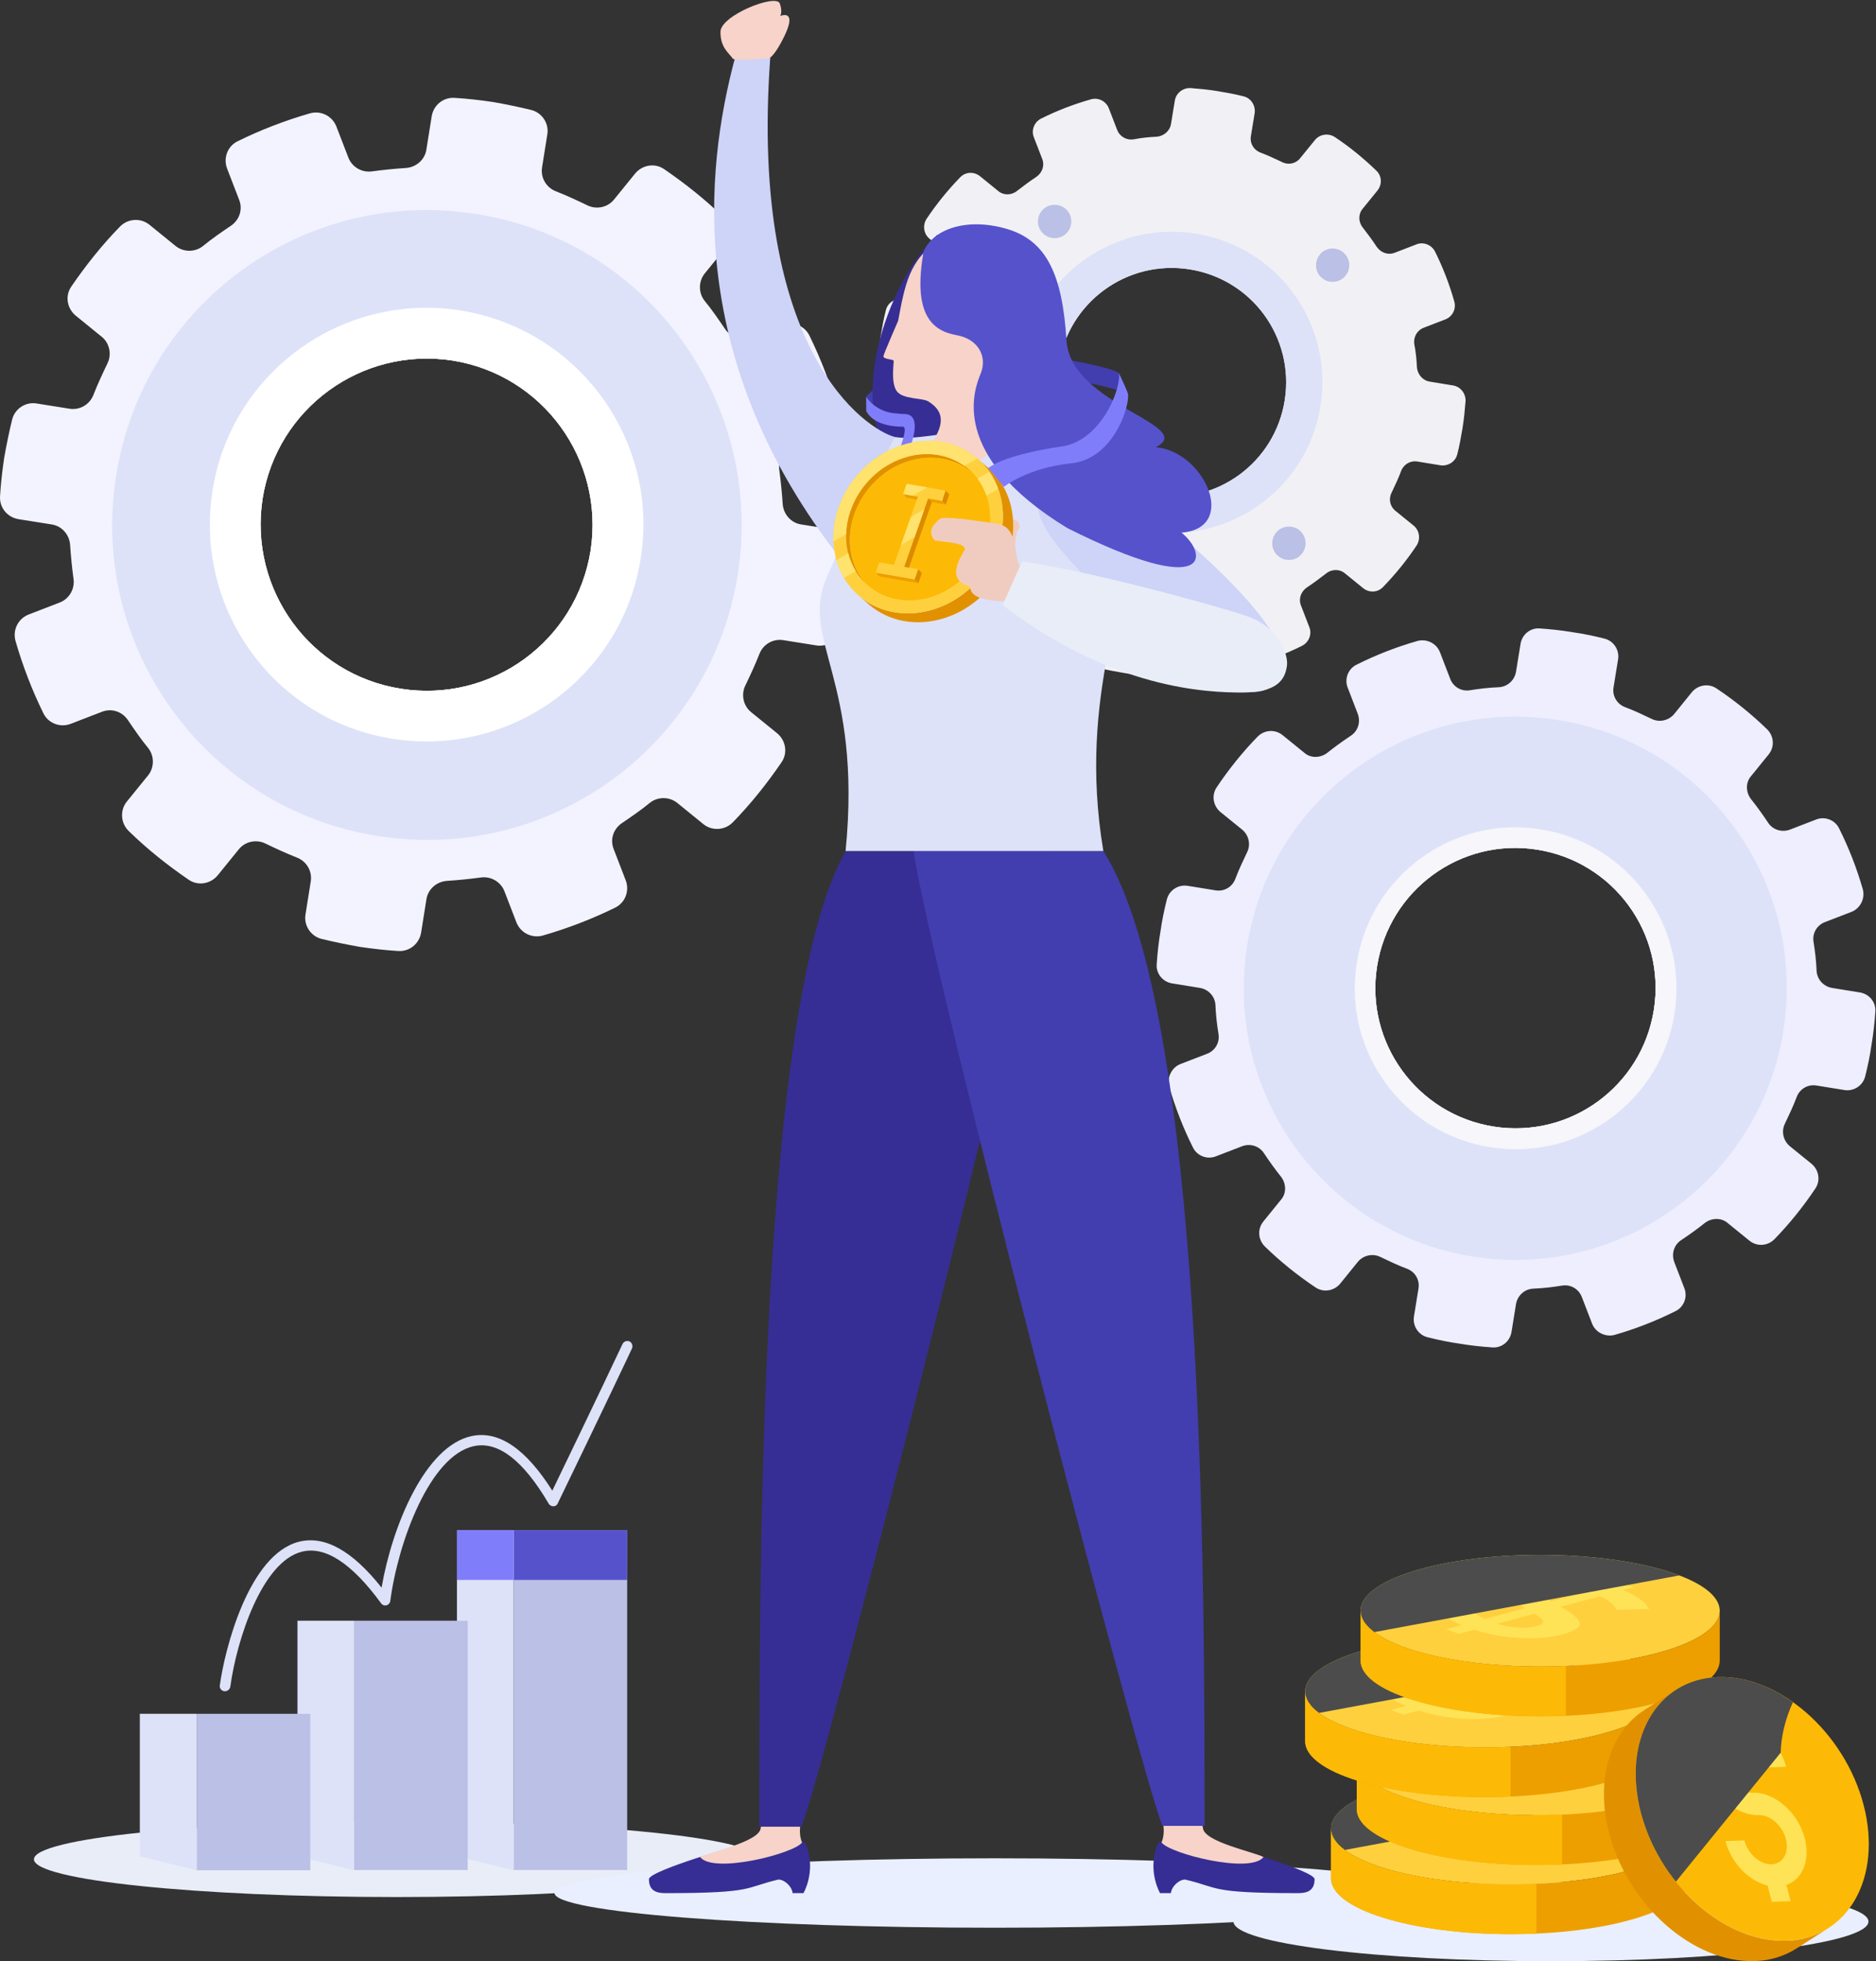 <?xml version="1.0" encoding="UTF-8"?> <svg xmlns="http://www.w3.org/2000/svg" width="1492" height="1559" viewBox="0 0 1492 1559" fill="none"><rect x="0" y="0" width="1492" height="1559" fill="#333333" stroke="none"/> <path d="M315.5 1508C474.834 1508 604 1494.57 604 1478C604 1461.43 474.834 1448 315.5 1448C156.166 1448 27 1461.43 27 1478C27 1494.57 156.166 1508 315.5 1508Z" fill="#E9EDF7"></path> <path d="M498.794 1216.36H408.472V1486.51H498.794V1216.36Z" fill="#BBC0E6"></path> <path d="M498.794 1216.36H408.472V1255.92H498.794V1216.36Z" fill="#5652CC"></path> <path d="M408.473 1486.72L363.414 1475.71V1216.36H408.473V1486.72Z" fill="#DDE2F8"></path> <path d="M408.473 1216.36H363.414V1255.92H408.473V1216.36Z" fill="#807DFB"></path> <path d="M371.976 1288.34H281.654V1486.52H371.976V1288.34Z" fill="#BBC0E6"></path> <path d="M281.654 1486.72L236.595 1475.71V1288.34H281.654V1486.72Z" fill="#DDE2F8"></path> <path d="M246.79 1362.35H156.468V1486.72H246.79V1362.35Z" fill="#BBC0E6"></path> <path d="M156.467 1486.72L111.204 1475.71V1362.35H156.467V1486.72Z" fill="#DDE2F8"></path> <path d="M178.895 1344.41C178.691 1344.41 178.487 1344.41 178.283 1344.41C176.04 1344 174.409 1341.96 174.817 1339.72C178.691 1311.38 197.652 1235.73 237.818 1225.54C258.207 1220.44 280.226 1232.68 303.469 1262.04C311.829 1213.51 337.926 1149.29 375.237 1141.54C396.849 1137.05 418.258 1151.73 439.258 1184.97C472.084 1117.07 494.919 1068.95 495.123 1068.34C496.142 1066.3 498.589 1065.49 500.628 1066.3C502.667 1067.32 503.482 1069.77 502.667 1071.81C502.463 1072.42 478.2 1123.6 443.54 1195.16C442.928 1196.59 441.501 1197.4 440.074 1197.4C438.646 1197.4 437.219 1196.59 436.403 1195.36C416.219 1160.91 396.238 1145.62 377.276 1149.49C341.596 1156.63 316.314 1227.17 310.402 1272.64C310.198 1274.27 308.974 1275.7 307.343 1276.1C305.712 1276.51 304.081 1275.9 303.062 1274.47C279.819 1242.67 258.614 1228.8 240.061 1233.49C208.254 1241.44 188.273 1303.63 183.176 1340.74C182.768 1342.98 180.933 1344.41 178.895 1344.41Z" fill="#DDE2F8"></path> <path d="M1466.91 866.502C1474.39 867.7 1481.58 862.907 1483.38 855.718C1485.48 847.331 1487.27 838.944 1488.47 830.257C1489.97 821.57 1490.87 812.883 1491.47 804.197C1492.07 796.708 1486.68 790.118 1479.19 788.92L1457.02 785.325C1450.13 784.127 1445.04 778.436 1444.74 771.547C1444.44 763.758 1443.54 756.27 1442.34 748.781C1441.14 741.892 1445.04 735.302 1451.63 732.905L1472.6 724.818C1479.49 722.122 1483.38 714.334 1481.58 707.145C1476.79 690.37 1470.5 674.195 1462.71 658.619C1459.42 651.729 1451.33 648.734 1444.44 651.429L1423.47 659.517C1416.88 661.913 1409.69 659.517 1406.1 653.826C1401.9 647.535 1397.41 641.245 1392.62 635.254C1388.42 629.862 1388.13 622.074 1392.62 616.982L1406.7 599.608C1411.49 593.618 1410.89 585.23 1405.5 579.839C1393.22 567.857 1379.44 556.774 1365.06 547.188C1358.77 542.995 1350.38 544.492 1345.59 550.184L1331.51 567.557C1327.02 572.949 1319.53 574.447 1313.54 571.451C1306.65 568.156 1299.76 564.861 1292.57 562.165C1285.98 559.769 1282.09 553.179 1283.28 546.29L1286.88 524.123C1288.08 516.635 1283.28 509.446 1276.1 507.649C1267.71 505.552 1259.32 503.754 1250.63 502.556C1241.95 501.059 1233.26 500.16 1224.57 499.561C1217.09 498.962 1210.5 504.354 1209.3 511.842L1205.7 534.008C1204.5 540.898 1198.81 545.99 1191.92 546.29C1184.14 546.589 1176.65 547.488 1169.16 548.686C1162.27 549.884 1155.68 545.99 1153.28 539.4L1145.2 518.432C1142.5 511.543 1135.01 507.649 1127.52 509.446C1110.75 514.239 1094.57 520.529 1079 528.317C1072.11 531.612 1069.11 539.7 1071.81 546.589L1079.89 567.557C1082.29 574.147 1079.89 581.336 1074.2 584.931C1067.91 589.124 1061.62 593.618 1055.63 598.41C1050.24 602.604 1042.45 602.903 1037.36 598.41L1019.99 584.332C1014 579.539 1005.61 580.138 1000.22 585.53C988.234 597.811 977.151 611.59 967.566 625.968C963.372 632.259 964.87 640.646 970.561 645.439L987.935 659.517C993.327 664.01 994.824 671.499 991.829 677.49C988.534 684.379 985.239 691.269 982.543 698.458C980.147 705.048 973.557 708.942 966.667 707.744L944.501 704.149C937.012 702.951 929.823 707.744 928.026 714.933C925.929 723.32 924.132 731.707 922.934 740.394C921.436 749.081 920.537 757.767 919.938 766.454C919.339 773.943 924.731 780.533 932.22 781.731L954.386 785.325C961.275 786.524 966.368 792.215 966.667 799.105C966.967 806.893 967.865 814.381 969.063 821.87C970.262 828.759 966.368 835.349 959.778 837.746L938.81 845.833C931.92 848.529 928.026 856.317 929.823 863.506C934.616 880.281 940.906 896.456 948.695 912.032C951.99 918.922 960.077 921.917 966.967 919.222L987.935 911.134C994.525 908.737 1001.71 911.134 1005.31 916.825C1009.5 923.116 1013.99 929.406 1018.79 935.397C1022.98 940.789 1023.28 948.577 1018.79 953.669L1004.71 971.043C999.917 977.033 1000.52 985.421 1005.91 990.813C1018.19 1002.79 1031.97 1013.88 1046.35 1023.46C1052.64 1027.66 1061.02 1026.16 1065.82 1020.47L1079.89 1003.09C1084.39 997.702 1091.88 996.204 1097.87 999.2C1104.76 1002.49 1111.65 1005.79 1118.84 1008.49C1125.43 1010.88 1129.32 1017.47 1128.12 1024.36L1124.53 1046.53C1123.33 1054.02 1128.12 1061.21 1135.31 1063C1143.7 1065.1 1152.08 1066.9 1160.77 1068.09C1169.46 1069.59 1178.14 1070.49 1186.83 1071.09C1194.32 1071.69 1200.91 1066.3 1202.11 1058.81L1205.7 1036.64C1206.9 1029.75 1212.59 1024.66 1219.48 1024.36C1227.27 1024.06 1234.76 1023.16 1242.25 1021.96C1249.14 1020.77 1255.73 1024.66 1258.12 1031.25L1266.21 1052.22C1268.91 1059.11 1276.69 1063 1283.88 1061.21C1300.66 1056.41 1316.83 1050.12 1332.41 1042.33C1339.3 1039.04 1342.29 1030.95 1339.6 1024.06L1331.51 1003.09C1329.12 996.504 1331.51 989.315 1337.2 985.72C1343.49 981.527 1349.78 977.034 1355.77 972.241C1361.17 968.047 1368.95 967.748 1374.05 972.241L1391.42 986.319C1397.41 991.112 1405.8 990.513 1411.19 985.121C1423.17 972.84 1434.25 959.061 1443.84 944.683C1448.03 938.392 1446.54 930.005 1440.84 925.212L1423.47 911.134C1418.08 906.641 1416.58 899.152 1419.58 893.161C1422.87 886.272 1426.17 879.382 1428.86 872.193C1431.26 865.603 1437.85 861.709 1444.74 862.907L1466.91 866.502ZM1188.03 895.558C1127.22 885.972 1085.59 829.059 1095.17 768.251C1104.76 707.444 1161.67 665.808 1222.48 675.393C1283.28 684.978 1324.92 741.892 1315.34 802.699C1305.75 863.506 1248.84 905.143 1188.03 895.558Z" fill="#EEEEFF"></path> <path d="M1238.65 572.35C1120.93 553.778 1010.4 634.356 991.829 752.076C973.257 869.797 1053.83 980.328 1171.55 998.9C1289.28 1017.47 1399.81 936.895 1418.38 819.174C1436.95 701.154 1356.67 590.622 1238.65 572.35ZM1188.03 895.558C1127.22 885.972 1085.59 829.059 1095.17 768.251C1104.76 707.444 1161.67 665.808 1222.48 675.393C1283.28 684.978 1324.92 741.892 1315.34 802.699C1305.75 863.506 1248.84 905.143 1188.03 895.558Z" fill="#DDE2F8"></path> <path d="M1225.17 659.218C1155.38 648.135 1089.78 696.062 1079 765.855C1067.91 835.649 1115.84 901.249 1185.63 912.033C1255.43 923.116 1321.03 875.189 1331.81 805.395C1342.59 735.601 1294.97 670.301 1225.17 659.218ZM1188.03 895.558C1127.22 885.972 1085.59 829.059 1095.17 768.252C1104.76 707.444 1161.67 665.808 1222.48 675.393C1283.28 684.978 1324.92 741.892 1315.34 802.699C1305.75 863.506 1248.84 905.143 1188.03 895.558Z" fill="#F6F6FB"></path> <path d="M649.151 513.041C657.837 514.538 666.524 508.847 668.621 500.16C671.017 490.275 673.114 480.091 674.911 469.906C676.409 459.722 677.607 449.537 678.206 439.353C678.806 430.367 672.515 422.579 663.529 421.081L637.169 416.887C629.081 415.689 623.09 408.799 622.491 400.712C621.892 391.725 620.994 382.739 619.795 373.753C618.597 365.665 623.09 357.877 630.579 354.882L655.441 345.296C663.828 342.001 668.321 333.015 665.925 324.328C660.234 304.558 652.745 285.088 643.759 266.816C639.865 258.728 630.279 255.134 621.892 258.429L597.03 268.014C589.242 271.009 580.855 268.014 576.362 261.124C571.269 253.636 566.177 246.147 560.486 239.258C555.393 232.967 555.393 223.682 560.486 217.391L577.26 196.723C582.952 189.833 582.352 179.649 576.062 173.358C561.384 158.98 545.209 146.1 528.135 134.417C520.646 129.325 510.761 131.123 505.07 138.012L488.296 158.681C483.203 164.971 474.217 166.768 467.028 163.174C458.94 159.28 450.553 155.385 442.166 152.091C434.378 149.095 429.885 141.307 431.083 133.219L435.276 106.859C436.774 98.173 431.083 89.486 422.396 87.389C412.511 84.993 402.327 82.896 392.142 81.099C381.958 79.601 371.773 78.403 361.589 77.804C352.602 77.205 344.814 83.495 343.316 92.481L339.123 118.841C337.925 126.929 331.035 132.92 322.947 133.519C313.961 134.118 304.975 135.017 295.989 136.215C287.901 137.413 280.113 132.92 277.117 125.431L267.532 100.569C264.237 92.182 255.251 87.689 246.564 90.085C226.794 95.776 207.324 103.265 189.051 112.251C180.964 116.145 177.369 125.731 180.664 134.118L190.25 158.98C193.245 166.768 190.25 175.155 183.36 179.649C175.872 184.741 168.383 189.833 161.494 195.524C155.203 200.617 145.917 200.617 139.627 195.524L118.958 178.75C112.069 173.059 101.884 173.658 95.594 179.948C81.216 194.626 68.335 210.801 56.653 227.875C51.561 235.364 53.358 245.249 60.248 250.94L80.916 267.714C87.207 272.807 89.004 281.793 85.409 288.982C81.515 297.07 77.621 305.457 74.326 313.844C71.331 321.632 63.543 326.125 55.455 324.927L29.095 320.734C20.408 319.236 11.722 324.927 9.625 333.614C7.229 343.499 5.132 353.683 3.334 363.868C1.837 374.052 0.639 384.237 0.039 394.421C-0.56 403.408 5.731 411.196 14.717 412.694L41.077 416.887C49.165 418.085 55.155 424.975 55.755 433.063C56.354 442.049 57.252 451.035 58.45 460.022C59.649 468.109 55.156 475.897 47.667 478.893L22.805 488.478C14.417 491.773 9.924 500.759 12.321 509.446C18.012 529.216 25.501 548.687 34.487 566.959C38.381 575.046 47.966 578.641 56.354 575.346L81.216 565.76C89.004 562.765 97.391 565.76 101.884 572.65C106.977 580.138 112.069 587.627 117.76 594.517C122.852 600.807 122.852 610.093 117.76 616.383L100.986 637.052C95.294 643.941 95.893 654.126 102.184 660.416C116.861 674.794 133.037 687.675 150.111 699.357C157.599 704.449 167.484 702.652 173.176 695.762L189.95 675.094C195.042 668.803 204.029 667.006 211.218 670.601C219.305 674.495 227.693 678.389 236.08 681.684C243.868 684.679 248.361 692.467 247.163 700.555L242.969 726.915C241.472 735.602 247.163 744.288 255.85 746.385C265.735 748.782 275.919 750.879 286.104 752.676C296.288 754.173 306.473 755.372 316.657 755.971C325.643 756.57 333.432 750.279 334.929 741.293L339.123 714.933C340.321 706.845 347.21 700.855 355.298 700.256C364.284 699.657 373.271 698.758 382.257 697.56C390.345 696.361 398.133 700.855 401.129 708.343L410.714 733.205C414.009 741.593 422.995 746.086 431.682 743.689C451.452 737.998 470.922 730.509 489.194 721.523C497.282 717.629 500.876 708.044 497.581 699.656L487.996 674.794C485.001 667.006 487.996 658.619 494.886 654.126C502.374 649.034 509.863 643.941 516.752 638.25C523.043 633.158 532.329 633.158 538.619 638.25L559.288 655.024C566.177 660.716 576.362 660.117 582.652 653.826C597.03 639.149 609.91 622.973 621.593 605.899C626.685 598.411 624.888 588.526 617.998 582.834L597.33 566.06C591.039 560.968 589.242 551.981 592.836 544.792C596.731 536.705 600.624 528.317 603.919 519.93C606.915 512.142 614.703 507.649 622.791 508.847L649.151 513.041ZM318.754 547.488C246.863 536.106 197.738 468.708 208.821 396.518C220.204 324.628 287.601 275.503 359.791 286.586C431.682 297.968 480.807 365.366 469.724 437.556C458.341 509.746 390.944 558.871 318.754 547.488Z" fill="#F3F3FF"></path> <path d="M378.363 170.063C241.771 148.496 113.567 241.954 92.299 378.546C70.732 515.137 164.19 643.342 300.781 664.61C437.373 686.177 565.578 592.719 586.846 456.127C608.113 319.535 514.955 191.331 378.363 170.063ZM318.754 547.488C246.864 536.105 197.738 468.708 208.822 396.518C220.204 324.628 287.601 275.502 359.791 286.586C431.682 297.968 480.807 365.366 469.724 437.556C458.341 509.746 390.944 558.871 318.754 547.488Z" fill="#DDE2F8"></path> <path d="M366.082 246.746C272.025 232.069 183.66 296.171 168.982 390.228C154.305 484.284 218.407 572.65 312.464 587.328C406.52 602.005 494.886 537.903 509.563 443.846C524.54 350.089 460.139 261.723 366.082 246.746ZM318.754 547.488C246.864 536.105 197.738 468.708 208.821 396.518C220.204 324.628 287.601 275.502 359.791 286.586C431.682 297.968 480.807 365.366 469.724 437.556C458.341 509.746 390.944 558.871 318.754 547.488Z" fill="white"></path> <path d="M1145.49 369.858C1151.49 370.757 1157.48 367.162 1158.97 361.172C1160.77 354.282 1161.97 347.393 1163.17 340.204C1164.37 333.014 1164.96 326.125 1165.56 318.936C1165.86 312.945 1161.67 307.254 1155.38 306.355L1137.11 303.36C1131.42 302.461 1127.52 297.668 1126.92 292.277C1126.62 285.986 1126.02 279.696 1124.83 273.705C1123.93 268.013 1126.92 262.622 1132.31 260.525L1149.39 253.935C1155.08 251.838 1158.37 245.548 1156.58 239.557C1152.68 225.778 1147.59 212.598 1141.3 200.017C1138.61 194.625 1132.02 191.929 1126.32 194.326L1109.25 200.916C1103.86 203.013 1098.17 200.916 1094.87 196.123C1091.58 191.031 1087.68 185.938 1083.79 180.846C1080.19 176.353 1080.19 170.063 1083.79 165.869L1095.47 151.491C1099.36 146.698 1099.07 139.809 1094.57 135.615C1084.39 125.73 1073.3 116.744 1061.62 108.956C1056.53 105.661 1049.64 106.559 1045.75 111.352L1034.06 125.73C1030.47 130.223 1024.48 131.422 1019.39 128.726C1013.7 126.03 1008 123.334 1002.31 121.237C996.921 119.14 993.925 113.748 994.824 108.357L997.82 90.085C998.718 84.094 995.124 78.103 989.133 76.605C982.243 74.808 975.354 73.61 968.165 72.411C960.976 71.213 954.086 70.614 946.897 70.015C940.906 69.716 935.215 73.909 934.316 80.2L931.321 98.472C930.422 104.163 925.63 108.057 920.238 108.656C913.947 108.956 907.657 109.555 901.666 110.753C895.975 111.652 890.583 108.656 888.486 103.264L881.896 86.19C879.799 80.499 873.509 77.204 867.518 79.001C853.739 82.895 840.559 87.988 827.978 94.278C822.587 96.974 819.891 103.564 822.287 109.255L828.877 126.329C830.974 131.721 828.877 137.412 824.084 140.707C818.992 144.002 813.9 147.896 808.808 151.79C804.314 155.385 798.024 155.385 793.83 151.79L779.452 140.108C774.66 136.214 767.77 136.514 763.577 141.007C753.692 151.191 744.705 162.275 736.917 173.957C733.622 179.049 734.521 185.938 739.313 189.833L753.691 201.515C758.185 205.109 759.383 211.1 756.687 216.192C753.991 221.884 751.295 227.575 749.198 233.266C747.101 238.658 741.71 241.654 736.318 240.755L718.046 237.76C712.055 236.861 706.064 240.455 704.566 246.446C702.769 253.336 701.571 260.225 700.373 267.414C699.175 274.603 698.575 281.493 697.976 288.682C697.677 294.673 701.871 300.364 708.161 301.263L726.433 304.258C732.124 305.157 736.018 309.95 736.618 315.341C736.917 321.632 737.516 327.922 738.714 333.913C739.613 339.604 736.617 344.996 731.226 347.093L714.152 353.683C708.46 355.78 705.165 362.07 706.963 368.061C710.857 381.84 715.949 395.02 722.239 407.601C724.935 412.993 731.525 415.689 737.217 413.292L754.291 406.702C759.682 404.605 765.374 406.702 768.669 411.495C771.964 416.587 775.858 421.679 779.752 426.772C783.346 431.265 783.346 437.555 779.752 441.749L768.07 456.127C764.176 460.92 764.475 467.809 768.968 472.003C779.153 481.888 790.236 490.874 801.918 498.662C807.01 501.957 813.9 501.058 817.794 496.266L829.476 481.888C833.071 477.395 839.061 476.196 844.154 478.892C849.845 481.588 855.536 484.284 861.228 486.381C866.619 488.478 869.615 493.869 868.716 499.261L865.721 517.533C864.822 523.524 868.417 529.515 874.408 531.013C881.297 532.81 888.187 534.008 895.376 535.206C902.565 536.405 909.454 537.004 916.643 537.603C922.634 537.902 928.325 533.709 929.224 527.418L932.22 509.146C933.118 503.455 937.911 499.561 943.303 498.962C949.593 498.662 955.883 498.063 961.874 496.865C967.566 495.966 972.957 498.962 975.054 504.353L981.644 521.427C983.741 527.119 990.031 530.414 996.022 528.617C1009.8 524.722 1022.98 519.63 1035.56 513.34C1040.95 510.644 1043.65 504.054 1041.25 498.363L1034.66 481.289C1032.57 475.897 1034.66 470.205 1039.46 466.911C1044.55 463.616 1049.64 459.721 1054.73 455.827C1059.23 452.233 1065.52 452.233 1069.71 455.827L1084.09 467.51C1088.88 471.404 1095.77 471.104 1099.96 466.611C1109.85 456.426 1118.84 445.343 1126.62 433.661C1129.92 428.569 1129.02 421.679 1124.23 417.785L1109.85 406.103C1105.36 402.509 1104.16 396.518 1106.85 391.425C1109.55 385.734 1112.25 380.043 1114.34 374.351C1116.44 368.96 1121.83 365.964 1127.22 366.863L1145.49 369.858ZM917.842 393.822C868.117 386.034 834.269 339.604 842.057 289.88C849.845 240.156 896.274 206.307 945.999 214.096C995.723 221.884 1029.57 268.313 1021.78 318.037C1013.99 367.761 967.566 401.61 917.842 393.822Z" fill="#F1F1F5"></path> <path d="M950.492 185.639C885.191 175.454 823.785 220.086 813.6 285.387C803.416 350.687 848.048 412.094 913.348 422.278C978.649 432.463 1040.06 387.831 1050.24 322.53C1060.72 257.23 1016.09 195.823 950.492 185.639ZM917.841 393.822C868.117 386.034 834.269 339.604 842.057 289.88C849.845 240.156 896.274 206.307 945.998 214.096C995.723 221.884 1029.57 268.313 1021.78 318.037C1013.99 367.761 967.566 401.61 917.841 393.822Z" fill="#DDE2F8"></path> <path d="M1052.04 200.017C1058.03 195.823 1066.12 197.022 1070.61 203.012C1074.8 209.003 1073.6 217.091 1067.61 221.584C1061.62 225.778 1053.53 224.58 1049.04 218.589C1044.85 212.598 1046.35 204.51 1052.04 200.017Z" fill="#BBC0E6"></path> <path d="M827.978 183.842C823.785 177.851 824.983 169.763 830.974 165.27C836.965 161.076 845.052 162.274 849.545 168.265C853.739 174.256 852.541 182.344 846.55 186.837C840.559 191.031 832.471 189.833 827.978 183.842Z" fill="#BBC0E6"></path> <path d="M811.803 407.9C805.812 412.094 797.724 410.896 793.231 404.905C789.037 398.914 790.236 390.826 796.227 386.333C802.217 382.14 810.305 383.338 814.798 389.329C818.992 395.32 817.794 403.707 811.803 407.9Z" fill="#BBC0E6"></path> <path d="M1035.86 424.076C1040.06 430.067 1038.86 438.154 1032.87 442.647C1026.88 446.841 1018.79 445.643 1014.29 439.652C1010.1 433.661 1011.3 425.574 1017.29 421.08C1023.28 416.887 1031.67 418.085 1035.86 424.076Z" fill="#BBC0E6"></path> <path d="M981 1527.5C981 1510.15 1094.09 1496 1233.5 1496C1372.98 1496 1486 1510.04 1486 1527.5C1486 1544.85 1372.91 1559 1233.5 1559C1094.09 1559 981 1544.85 981 1527.5Z" fill="#E9EFFF"></path> <path d="M441 1504.8C441 1489.6 597.8 1477.2 791.1 1477.2C984.5 1477.2 1141.2 1489.5 1141.2 1504.8C1141.2 1520 984.4 1532.4 791.1 1532.4C597.8 1532.4 441 1520 441 1504.8Z" fill="#E9EFFF"></path> <path d="M889.801 296.4C882.701 291.6 826.501 279 783.901 281.7C746.801 284 699.001 301.9 688.801 315.5C689.401 319.9 687.701 322.7 691.201 322.6C692.501 325.5 693.801 328.1 693.801 328.1C708.101 314.6 761.601 297.3 784.601 296.6C835.201 295.1 890.801 309 897.101 313.5C893.301 307.1 889.801 296.4 889.801 296.4Z" fill="#423EAF"></path> <path d="M783.1 382.4C800.2 366.7 775.8 323.8 769.9 309.2C762.1 289.6 745.6 186.5 745.6 186.5C703.6 226.2 672.7 324.6 712 367.6C702.2 375.1 695.401 386.4 693.801 399.6C690.601 425.8 709.2 449.7 735.4 452.9C761.6 456.1 785.5 437.5 788.7 411.3C790 400.9 787.8 390.9 783.1 382.4Z" fill="#362E94"></path> <path d="M619.101 1494.1C623.801 1494.1 629.701 1499.3 630.401 1504.9C637.001 1504.9 638.801 1504.9 639.001 1504.9C639.001 1504.9 647.401 1490.7 643.001 1472.4C640.201 1460.9 637.201 1463.6 634.201 1466.6C627.401 1472.1 599.501 1474 597.301 1464.6C590.101 1465.7 516.101 1487 516.101 1493.8C516.101 1504.9 524.801 1504.9 530.701 1504.9C600.801 1504.8 591.601 1500.5 619.101 1494.1Z" fill="#362E94"></path> <path d="M605.001 1452.8C607.401 1442.2 637.901 1434.3 636.301 1452.8C635.901 1457 636.401 1461.2 637.901 1464.6C631.801 1473.4 567.301 1489.9 556.801 1476.2C564.101 1472.2 605.001 1464 605.001 1452.8Z" fill="#F7D3C9"></path> <path d="M942.5 1494.1C937.8 1494.1 931.9 1499.3 931.2 1504.9C924.6 1504.9 922.8 1504.9 922.6 1504.9C922.6 1504.9 914.2 1490.7 918.6 1472.4C921.4 1460.9 924.4 1463.6 927.4 1466.6C934.2 1472.1 962.1 1474 964.3 1464.6C971.5 1465.7 1045.5 1487 1045.5 1493.8C1045.5 1504.9 1036.8 1504.9 1030.9 1504.9C960.8 1504.8 970.1 1500.5 942.5 1494.1Z" fill="#362E94"></path> <path d="M956.7 1452.8C954.3 1442.2 923.8 1434.3 925.4 1452.8C925.8 1457 925.2 1461.2 923.8 1464.6C929.9 1473.4 994.4 1489.9 1004.9 1476.2C997.5 1472.2 956.7 1464 956.7 1452.8Z" fill="#F7D3C9"></path> <path d="M672.6 676.5C602.4 798.8 603.9 1263.3 603.9 1452.1C615.4 1452.1 637.4 1452.1 637.4 1452.1C656.2 1405.3 818.3 765.6 831.1 676.5C805.6 676.5 672.6 676.5 672.6 676.5Z" fill="#362E94"></path> <path d="M877.501 676.5C958.601 804.4 958.001 1262.5 958.001 1451.4C946.601 1451.4 924.501 1451.4 924.501 1451.4C905.701 1404.6 739.301 765.6 726.601 676.5C752.101 676.5 877.501 676.5 877.501 676.5Z" fill="#423EAF"></path> <path d="M711.8 347.4C689.5 341.7 595.5 280.4 612.6 45.8C599.9 45.8 584.6 45.8 584.6 45.8C560.4 136.1 545 287.2 668.8 444.6C693.9 406.7 711.8 347.4 711.8 347.4Z" fill="#CED3F8"></path> <path d="M582.9 46.8C580.2 42.4 572.8 38.2 573 25.2C573.2 12.2 617.3 -5.3 620.2 2.8C622.6 9.6 620.5 12.7 620.5 12.7C623.6 11.5 633.3 9.3 623.7 29C616.7 43.4 612.4 45.9 612.4 45.9C612.4 45.9 589.8 49 582.9 46.8Z" fill="#F7D3C9"></path> <path d="M877.5 676.5C855.5 676.5 672.5 676.5 672.5 676.5C686 539.8 635.9 508.6 657.4 459.2C680.8 405.3 689.8 388.6 711.7 347.4C748.6 353.8 831.3 307.4 897.9 410C900.8 473.9 856.4 550.2 877.5 676.5Z" fill="#DDE2F8"></path> <path d="M796.4 354C793.2 330 801.5 309.7 809.5 296.6C809.5 296.6 831.9 265.1 831.3 233.1C830.6 192.2 765.8 181.9 747.2 191.3C723.3 205.4 719.6 226.7 714.3 255C714.3 255 702.8 281.3 702.6 283.1C702.3 285.7 710.3 285.5 710.7 286.7C711.1 288 708.3 303.9 713.1 310.8C717.9 317.7 733.7 316.1 738.5 319.2C745.8 324 754.3 331.9 742 350.5C725.5 384.5 762.2 381.6 796.4 354Z" fill="#F7D3C9"></path> <path d="M883 379.7C919.1 409 1046.4 507 1016.6 541.3C982.8 580.3 881.8 477.2 871.9 467.3C824.2 419.7 818.8 404.7 831 380.4C843.3 356.2 870.5 369.4 883 379.7Z" fill="#CED3F8"></path> <path d="M987.701 550.5C960.201 550.5 885.101 547.9 797.601 481.2C801.601 468.2 813.101 446.4 813.101 446.4C863.501 453.1 970.201 482 993.401 490.4C1016.6 498.8 1024.9 520.2 1023.5 529.4C1022 539.9 1016.3 550.5 987.701 550.5Z" fill="#E9EDF7"></path> <path d="M803.501 413.7C808.701 410.5 812.701 418.4 810.001 420.8C807.201 423.2 807.101 441.8 807.101 441.8C807.101 441.8 797.901 434.3 798.101 433.4C798.401 432.4 803.501 413.7 803.501 413.7Z" fill="#F0CCC0"></path> <path d="M719.2 329.1C717.1 329.1 715.2 329 713.6 328.7C696.5 328.1 688.9 315.5 688.9 315.5V326.7C689.7 328.2 694.8 339.1 718 339.2C722 339.2 717.1 352.3 716.2 355.5H723.9C728.4 342.9 730.5 329.1 719.2 329.1Z" fill="#807DFB"></path> <path d="M777.8 364.9L786 372C795 379.9 801.6 390.8 804.4 404C812 439.8 788.6 478.8 752.2 491C729.1 498.7 706.4 493.9 690.8 480.3L682.6 473.2C698.1 486.8 720.9 491.6 744 483.9C780.4 471.7 803.8 432.7 796.2 396.9C793.4 383.7 786.8 372.8 777.8 364.9Z" fill="#E19100"></path> <path d="M716.4 354.2C679.9 366.4 656.6 405.4 664.2 441.2C671.8 477 707.5 496.1 744 483.9C780.4 471.7 803.8 432.7 796.2 396.9C788.6 361.1 752.9 342 716.4 354.2Z" fill="#FFD03E"></path> <path d="M696.2 382.6C703.2 375.7 711.8 370.2 721.5 367C741.5 360.3 761.3 364.8 774.5 377C761.4 362.5 740.1 356.8 718.5 364C708.8 367.2 700.2 372.7 693.2 379.6C677.7 394.8 669.7 417 674.1 437.9C676.4 448.6 681.7 457.5 688.8 464.2C683.1 457.9 679 450.1 677.1 440.9C672.7 420 680.7 397.8 696.2 382.6Z" fill="#E19100"></path> <path d="M741.9 474.1C772.9 463.7 792.7 430.6 786.3 400.2C784.4 391 780.2 383.2 774.5 376.9C761.3 364.7 741.5 360.2 721.5 366.9C711.8 370.1 703.2 375.6 696.2 382.5C680.7 397.7 672.7 419.9 677.1 440.8C679 450 683.2 457.8 688.8 464.1C702.1 476.4 721.8 480.9 741.9 474.1Z" fill="#FCBA06"></path> <path d="M733 397.8L721.3 395.7L718.3 392.7L730 394.8L733 397.8Z" fill="#ED9F00"></path> <path d="M752.2 401.1L741.1 399.2L738.1 396.2L749.2 398.1L752.2 401.1Z" fill="#ED9F00"></path> <path d="M730.4 463.6L699.4 458.2L696.4 455.2L727.4 460.6L730.4 463.6Z" fill="#ED9F00"></path> <path d="M755 393L752.2 401.1L749.2 398.1L752 390L755 393Z" fill="#DC8B00"></path> <path d="M733.2 455.5L730.4 463.6L727.4 460.6L730.2 452.5L733.2 455.5Z" fill="#DC8B00"></path> <path d="M741.1 399.2L722.1 453.6L719.1 450.6L738.1 396.2L741.1 399.2Z" fill="#DC8B00"></path> <path d="M749.2 398.1L752 390L721.1 384.6L718.3 392.7L730 394.8L711 449.1L699.3 447.1L696.4 455.2L727.4 460.6L730.2 452.5L719.1 450.6L738.1 396.2L749.2 398.1Z" fill="#FFD03E"></path> <path d="M811.1 450.2C806.2 441.3 809.9 418.9 793.3 416.4C776.7 413.9 750.5 409.9 747.5 412.5C744.5 415.1 736.1 421.7 743.5 429.7C760.8 431.7 766 432.3 767.5 436.4C764.5 442.6 751 460.8 771.7 466.3C770.9 478.8 798.8 477.8 798.8 477.8L811.1 450.2Z" fill="#F0CCC0"></path> <path d="M716.501 433.3L727.401 427L735.101 404.9L724.301 411.2L716.501 433.3ZM716.401 354.2C683.601 365.2 661.401 397.9 662.801 430.4L672.901 424.6C673.401 408 680.901 391.6 693.101 379.7C700.101 372.8 708.701 367.3 718.401 364.1C736.301 358.1 753.901 361 766.901 370.4L777.101 364.5C761.701 351.1 739.201 346.6 716.401 354.2ZM718.301 392.7L725.801 394L737.301 387.4L721.101 384.6L718.301 392.7ZM786.801 375.1L777.401 380.5C780.401 384.5 782.801 389 784.501 394L793.801 388.6C792.101 383.7 789.701 379.2 786.801 375.1ZM665.201 445.3C666.601 450.4 668.701 455.1 671.201 459.4L680.601 454C678.001 449.8 676.001 445 674.601 439.8L665.201 445.3ZM749.201 398.1L749.801 396.5L747.501 397.8L749.201 398.1Z" fill="#FFE36E"></path> <path d="M939.6 423.4C985.2 419.9 958 358.9 919.3 355.5C952.6 338.1 851.4 322 848.2 270.8C845 218.8 832.6 191 800.2 181.8C767.6 172.5 741.1 182.9 734.5 200.3C725.9 249.3 740.9 262.9 760.6 266.4C778.3 269.5 785.4 283.6 779.9 297.1C775.1 308.9 753.4 361.6 848.9 419.8C964.5 477.7 960.7 440.1 939.6 423.4Z" fill="#5652CC"></path> <path d="M786 372C797.6 363.5 825.6 357.5 844.3 354.9C877 350.2 892.3 306.5 889.8 296.5C893.3 303.8 897 311.9 897.2 313.6C898 325.7 884.2 365 852 368.3C816.9 371.9 798.4 387 798.4 387L786 372Z" fill="#807DFB"></path> <path d="M1058.6 1453.52C1058.6 1442.16 1072.54 1430.79 1100.43 1422.12C1128.32 1413.45 1164.88 1409.12 1201.43 1409.12C1237.98 1409.12 1274.54 1413.46 1302.43 1422.12C1330.32 1430.78 1344.28 1442.12 1344.28 1453.52C1344.28 1464.92 1330.34 1476.25 1302.43 1484.92C1274.52 1493.59 1238 1497.92 1201.43 1497.92C1164.86 1497.92 1128.32 1493.59 1100.43 1484.92C1072.54 1476.25 1058.6 1464.89 1058.6 1453.52Z" fill="#FFD03E"></path> <path d="M1302.38 1484.92C1274.51 1493.6 1237.95 1497.92 1201.38 1497.92C1164.81 1497.92 1128.27 1493.59 1100.38 1484.92C1072.49 1476.25 1058.55 1464.92 1058.54 1453.52V1493.11C1058.54 1504.47 1072.49 1515.84 1100.38 1524.51C1128.27 1533.18 1164.82 1537.51 1201.38 1537.51C1237.94 1537.51 1274.49 1533.18 1302.38 1524.51C1330.27 1515.84 1344.24 1504.51 1344.23 1493.1V1453.52C1344.24 1464.89 1330.29 1476.25 1302.38 1484.92Z" fill="#ED9F00"></path> <path d="M1166.88 1463.88L1197.08 1455.88C1201.49 1458.66 1203.66 1460.78 1203.77 1462.21C1203.88 1463.64 1201.86 1464.88 1197.96 1465.92C1193.31 1467.03 1188.5 1467.36 1183.74 1466.92C1178.03 1466.54 1172.37 1465.53 1166.88 1463.92V1463.88ZM1210.3 1446.01C1206.3 1443.38 1204.39 1441.4 1204.42 1440.06C1204.45 1438.72 1206.36 1437.57 1210.1 1436.58C1214.5 1435.53 1219.04 1435.17 1223.56 1435.51C1228.9 1435.81 1234.19 1436.74 1239.31 1438.28L1210.31 1446.01H1210.3ZM1275.86 1434.87L1265.62 1431.28L1257.24 1433.51C1245.8 1429.93 1233.94 1427.85 1221.96 1427.34C1209.36 1426.72 1198.24 1427.69 1188.59 1430.26C1178.9 1432.84 1174.43 1435.76 1175.09 1439.04C1175.75 1442.32 1180.67 1446.47 1189.67 1451.5L1157.16 1460.15C1149.23 1456.41 1144.86 1451.88 1144.05 1446.56L1117.78 1446.34C1118.78 1453.25 1125.84 1459.47 1138.91 1465.01L1126.66 1468.27L1136.9 1471.87L1148.96 1468.66C1160.73 1472.39 1172.93 1474.58 1185.26 1475.18C1198.04 1475.87 1209.26 1474.91 1219.07 1472.3C1228.88 1469.69 1233.45 1466.7 1232.8 1463.3C1232.15 1459.9 1227.27 1455.66 1218.02 1450.56L1217.53 1450.39L1249.03 1442C1256.02 1445.21 1260.4 1448.75 1262.19 1452.62L1288.04 1452.16C1285.08 1446.5 1278.17 1441.5 1267.32 1437.16L1275.86 1434.89V1434.87Z" fill="#FFE357"></path> <g style="mix-blend-mode:screen"> <path d="M1302.38 1422.12C1274.5 1413.45 1237.95 1409.12 1201.38 1409.12C1164.81 1409.12 1128.27 1413.46 1100.38 1422.12C1072.49 1430.78 1058.54 1442.12 1058.55 1453.52C1058.55 1459.33 1062.21 1465.13 1069.49 1470.58L1312.14 1425.48C1309.11 1424.32 1305.86 1423.2 1302.38 1422.12Z" fill="#4C4C4C"></path> </g> <path d="M1221.87 1497.48C1215.08 1497.78 1208.24 1497.93 1201.4 1497.93C1164.84 1497.93 1128.29 1493.6 1100.4 1484.93C1072.51 1476.26 1058.57 1464.93 1058.56 1453.53V1493.12C1058.56 1504.48 1072.51 1515.85 1100.4 1524.52C1128.29 1533.19 1164.84 1537.52 1201.4 1537.52C1208.24 1537.52 1215.08 1537.36 1221.87 1537.06V1497.48Z" fill="#FCBA06"></path> <path d="M1079.03 1398.54C1079.03 1387.18 1093.03 1375.81 1120.87 1367.14C1148.71 1358.47 1185.31 1354.14 1221.87 1354.14C1258.43 1354.14 1294.97 1358.48 1322.87 1367.14C1350.77 1375.8 1364.72 1387.14 1364.72 1398.54C1364.72 1409.94 1350.77 1421.27 1322.87 1429.94C1294.97 1438.61 1258.44 1442.94 1221.87 1442.94C1185.3 1442.94 1148.76 1438.61 1120.87 1429.94C1092.98 1421.27 1079.04 1409.9 1079.03 1398.54Z" fill="#FFD03E"></path> <path d="M1322.86 1429.94C1294.98 1438.62 1258.43 1442.94 1221.86 1442.94C1185.29 1442.94 1148.75 1438.61 1120.86 1429.94C1092.97 1421.27 1079.03 1409.94 1079.02 1398.54V1438.13C1079.02 1449.49 1093.02 1460.86 1120.86 1469.53C1148.7 1478.2 1185.31 1482.53 1221.86 1482.53C1258.41 1482.53 1294.96 1478.2 1322.86 1469.53C1350.76 1460.86 1364.71 1449.53 1364.71 1438.12V1398.54C1364.71 1409.9 1350.76 1421.27 1322.86 1429.94Z" fill="#ED9F00"></path> <path d="M1187.35 1408.9L1217.56 1400.9C1221.96 1403.68 1224.13 1405.79 1224.24 1407.23C1224.35 1408.67 1222.33 1409.9 1218.43 1410.94C1213.78 1412.04 1208.97 1412.38 1204.21 1411.94C1198.5 1411.56 1192.84 1410.55 1187.35 1408.94V1408.9ZM1230.77 1391.03C1226.77 1388.39 1224.87 1386.41 1224.9 1385.03C1224.93 1383.65 1226.83 1382.55 1230.58 1381.55C1234.99 1380.51 1239.52 1380.15 1244.04 1380.48C1249.38 1380.78 1254.67 1381.72 1259.79 1383.26L1230.79 1390.99L1230.77 1391.03ZM1296.33 1379.89L1286.1 1376.3L1277.71 1378.53C1266.27 1374.95 1254.41 1372.88 1242.44 1372.36C1229.83 1371.74 1218.71 1372.71 1209.06 1375.28C1199.38 1377.86 1194.9 1380.78 1195.56 1384.05C1196.22 1387.32 1201.14 1391.48 1210.14 1396.52L1177.64 1405.17C1169.71 1401.43 1165.32 1396.89 1164.53 1391.57L1138.26 1391.36C1139.26 1398.27 1146.31 1404.49 1159.38 1410.03L1147.14 1413.29L1157.37 1416.88L1169.43 1413.67C1181.2 1417.4 1193.4 1419.6 1205.73 1420.2C1218.51 1420.89 1229.73 1419.93 1239.54 1417.32C1249.35 1414.71 1253.93 1411.72 1253.28 1408.32C1252.63 1404.92 1247.75 1400.68 1238.5 1395.58L1238 1395.41L1269.51 1387.02C1276.5 1390.23 1280.88 1393.77 1282.66 1397.64L1308.51 1397.18C1305.51 1391.52 1298.63 1386.5 1287.8 1382.18L1296.33 1379.91V1379.89Z" fill="#FFE357"></path> <g style="mix-blend-mode:screen"> <path d="M1322.86 1367.14C1294.97 1358.47 1258.42 1354.14 1221.86 1354.14C1185.3 1354.14 1148.75 1358.48 1120.86 1367.14C1092.97 1375.8 1079.02 1387.14 1079.02 1398.54C1079.02 1404.34 1082.69 1410.15 1090.02 1415.59L1332.6 1370.5C1329.58 1369.34 1326.33 1368.22 1322.86 1367.14Z" fill="#4C4C4C"></path> </g> <path d="M1242.34 1442.49C1235.56 1442.8 1228.72 1442.95 1221.88 1442.95C1185.32 1442.95 1148.77 1438.62 1120.88 1429.95C1092.99 1421.28 1079.05 1409.95 1079.04 1398.55V1438.14C1079.04 1449.5 1093.04 1460.87 1120.88 1469.54C1148.72 1478.21 1185.33 1482.54 1221.88 1482.54C1228.72 1482.54 1235.56 1482.39 1242.34 1482.09V1442.49Z" fill="#FCBA06"></path> <path d="M1038.01 1344.6C1038.01 1333.24 1052.01 1321.87 1079.85 1313.2C1107.69 1304.53 1144.29 1300.2 1180.85 1300.2C1217.41 1300.2 1253.95 1304.54 1281.85 1313.2C1309.75 1321.86 1323.7 1333.2 1323.7 1344.6C1323.7 1356 1309.75 1367.34 1281.85 1376.01C1253.95 1384.68 1217.42 1389.01 1180.85 1389.01C1144.28 1389.01 1107.74 1384.68 1079.85 1376.01C1051.96 1367.34 1038.02 1355.97 1038.01 1344.6Z" fill="#FFD03E"></path> <path d="M1281.84 1376.01C1253.96 1384.68 1217.41 1389.01 1180.84 1389.01C1144.27 1389.01 1107.73 1384.68 1079.84 1376.01C1051.95 1367.34 1038.01 1356.01 1038 1344.6V1384.19C1038 1395.56 1052 1406.92 1079.84 1415.59C1107.68 1424.26 1144.29 1428.59 1180.84 1428.59C1217.39 1428.59 1253.94 1424.26 1281.84 1415.59C1309.74 1406.92 1323.69 1395.59 1323.69 1384.19V1344.6C1323.69 1355.97 1309.74 1367.34 1281.84 1376.01Z" fill="#ED9F00"></path> <path d="M1146.33 1354.97L1176.54 1346.97C1180.94 1349.75 1183.11 1351.86 1183.22 1353.29C1183.33 1354.72 1181.31 1355.97 1177.41 1357C1172.76 1358.11 1167.95 1358.44 1163.19 1358C1157.48 1357.61 1151.82 1356.61 1146.33 1355V1354.97ZM1189.75 1337.09C1185.75 1334.46 1183.85 1332.48 1183.88 1331.09C1183.91 1329.7 1185.81 1328.61 1189.56 1327.61C1193.96 1326.56 1198.51 1326.2 1203.02 1326.54C1208.36 1326.83 1213.65 1327.77 1218.77 1329.32L1189.77 1337.04L1189.75 1337.09ZM1255.31 1325.95L1245.08 1322.36L1236.69 1324.59C1225.25 1321.01 1213.39 1318.94 1201.42 1318.43C1188.81 1317.8 1177.69 1318.78 1168.04 1321.35C1158.36 1323.92 1153.88 1326.84 1154.54 1330.12C1155.2 1333.4 1160.12 1337.55 1169.12 1342.58L1136.62 1351.24C1128.68 1347.49 1124.31 1342.96 1123.5 1337.64L1097.24 1337.42C1098.24 1344.33 1105.29 1350.55 1118.36 1356.1L1106.12 1359.36L1116.35 1362.95L1128.41 1359.74C1140.18 1363.46 1152.38 1365.66 1164.71 1366.27C1177.49 1366.95 1188.71 1365.99 1198.52 1363.38C1208.33 1360.77 1212.91 1357.78 1212.26 1354.38C1211.61 1350.98 1206.73 1346.73 1197.48 1341.64L1196.98 1341.46L1228.49 1333.07C1235.48 1336.28 1239.86 1339.82 1241.64 1343.69L1267.49 1343.23C1264.49 1337.57 1257.61 1332.55 1246.78 1328.23L1255.31 1325.96V1325.95Z" fill="#FFE357"></path> <g style="mix-blend-mode:screen"> <path d="M1281.84 1313.2C1253.95 1304.53 1217.4 1300.2 1180.84 1300.2C1144.28 1300.2 1107.73 1304.54 1079.84 1313.2C1051.95 1321.86 1038 1333.2 1038 1344.6C1038 1350.41 1041.67 1356.21 1049 1361.66L1291.65 1316.56C1288.58 1315.4 1285.31 1314.28 1281.84 1313.2Z" fill="#4C4C4C"></path> </g> <path d="M1201.32 1388.56C1194.54 1388.86 1187.7 1389.01 1180.86 1389.01C1144.3 1389.01 1107.75 1384.68 1079.86 1376.01C1051.97 1367.34 1038.03 1356.01 1038.02 1344.6V1384.19C1038.02 1395.56 1052.02 1406.92 1079.86 1415.59C1107.7 1424.26 1144.31 1428.59 1180.86 1428.59C1187.7 1428.59 1194.54 1428.44 1201.32 1428.13V1388.56Z" fill="#FCBA06"></path> <path d="M1082.06 1280.4C1082.06 1269.04 1096 1257.67 1123.9 1249C1151.8 1240.33 1188.34 1236 1224.9 1236C1261.46 1236 1298 1240.34 1325.9 1249C1353.8 1257.66 1367.74 1269 1367.74 1280.4C1367.74 1291.8 1353.8 1303.13 1325.9 1311.8C1298 1320.47 1261.47 1324.8 1224.9 1324.8C1188.33 1324.8 1151.79 1320.47 1123.9 1311.8C1096.01 1303.13 1082.07 1291.76 1082.06 1280.4Z" fill="#FFD03E"></path> <path d="M1325.89 1311.8C1298.01 1320.48 1261.46 1324.8 1224.89 1324.8C1188.32 1324.8 1151.78 1320.47 1123.89 1311.8C1096 1303.13 1082.06 1291.8 1082.05 1280.4V1319.99C1082.05 1331.35 1096 1342.72 1123.89 1351.39C1151.78 1360.06 1188.34 1364.39 1224.89 1364.39C1261.44 1364.39 1297.99 1360.06 1325.89 1351.39C1353.79 1342.72 1367.74 1331.39 1367.73 1319.98V1280.4C1367.74 1291.76 1353.79 1303.13 1325.89 1311.8Z" fill="#ED9F00"></path> <path d="M1190.38 1290.76L1220.59 1282.76C1224.99 1285.54 1227.16 1287.65 1227.27 1289.09C1227.38 1290.53 1225.36 1291.76 1221.46 1292.8C1216.81 1293.9 1212 1294.24 1207.24 1293.8C1201.53 1293.42 1195.87 1292.41 1190.38 1290.8V1290.76ZM1233.8 1272.89C1229.8 1270.25 1227.9 1268.27 1227.93 1266.89C1227.96 1265.51 1229.86 1264.41 1233.61 1263.41C1238.02 1262.37 1242.55 1262.01 1247.07 1262.34C1252.41 1262.64 1257.7 1263.58 1262.82 1265.12L1233.82 1272.85L1233.8 1272.89ZM1299.36 1261.75L1289.13 1258.16L1280.74 1260.39C1269.3 1256.81 1257.44 1254.74 1245.47 1254.22C1232.86 1253.6 1221.74 1254.57 1212.09 1257.14C1202.41 1259.72 1197.93 1262.64 1198.59 1265.91C1199.25 1269.18 1204.17 1273.34 1213.17 1278.38L1180.67 1287.03C1172.73 1283.29 1168.36 1278.76 1167.55 1273.43L1141.28 1273.22C1142.28 1280.13 1149.34 1286.35 1162.41 1291.89L1150.17 1295.15L1160.4 1298.74L1172.46 1295.53C1184.23 1299.26 1196.43 1301.46 1208.76 1302.06C1221.54 1302.75 1232.76 1301.79 1242.57 1299.18C1252.38 1296.57 1256.96 1293.58 1256.31 1290.18C1255.66 1286.78 1250.78 1282.54 1241.53 1277.44L1241.03 1277.27L1272.53 1268.88C1279.53 1272.09 1283.92 1275.63 1285.69 1279.5L1311.54 1279.04C1308.54 1273.38 1301.66 1268.36 1290.83 1264.04L1299.36 1261.77V1261.75Z" fill="#FFE357"></path> <g style="mix-blend-mode:screen"> <path d="M1325.89 1249C1298 1240.33 1261.45 1236 1224.89 1236C1188.33 1236 1151.78 1240.34 1123.89 1249C1096 1257.66 1082.04 1269 1082.05 1280.4C1082.05 1286.2 1085.72 1292.01 1093 1297.4L1335.65 1252.31C1332.61 1251.18 1329.36 1250.08 1325.89 1249Z" fill="#4C4C4C"></path> </g> <path d="M1245.37 1324.35C1238.59 1324.66 1231.75 1324.81 1224.91 1324.81C1188.35 1324.81 1151.8 1320.48 1123.91 1311.81C1096.02 1303.14 1082.08 1291.81 1082.07 1280.41V1320C1082.07 1331.36 1096.02 1342.73 1123.91 1351.4C1151.8 1360.07 1188.36 1364.4 1224.91 1364.4C1231.75 1364.4 1238.59 1364.25 1245.37 1363.95V1324.35Z" fill="#FCBA06"></path> <path d="M1454.06 1532.74L1428.77 1548.9C1418.84 1555.16 1407.4 1558.62 1395.66 1558.9C1346.84 1560.6 1294.83 1514.97 1279.75 1457.2C1268.55 1414.31 1280.81 1376.58 1307.85 1359.3L1333.13 1343.13C1306.13 1360.42 1293.83 1398.13 1305.03 1441.04C1320.11 1498.8 1372.13 1544.44 1420.95 1542.73C1432.69 1542.45 1444.13 1539 1454.06 1532.74Z" fill="#E19100"></path> <path d="M1366.24 1333.14C1415.07 1331.44 1467.08 1377.07 1482.15 1434.84C1497.22 1492.61 1469.77 1541.01 1420.95 1542.71C1372.13 1544.41 1320.11 1498.78 1305.03 1441.02C1289.95 1383.26 1317.41 1334.85 1366.24 1333.14Z" fill="#FCBA06"></path> <path d="M1383.32 1355.1L1386.99 1369.1C1401.82 1372.64 1415.9 1386.94 1420.49 1404.48L1405.49 1405C1402.68 1394.2 1392.97 1385.69 1383.84 1386C1374.71 1386.31 1369.63 1395.35 1372.45 1406.16C1373.86 1411.44 1376.79 1416.18 1380.89 1419.79C1384.98 1423.37 1389.62 1425.26 1394.04 1425.11C1411.45 1424.5 1429.97 1440.75 1435.35 1461.34C1439.92 1478.83 1433.49 1493.9 1420.74 1498.34L1424.12 1511.28L1409.12 1511.81L1405.75 1498.81C1390.97 1495.34 1376.86 1480.98 1372.29 1463.49L1387.29 1462.97C1390.09 1473.72 1399.81 1482.24 1408.9 1481.97C1417.99 1481.7 1423.15 1472.62 1420.35 1461.86C1417.55 1451.1 1407.81 1442.55 1398.68 1442.86C1390.27 1443.16 1381.36 1439.59 1373.54 1432.74C1365.72 1425.83 1360.12 1416.77 1357.44 1406.68C1352.86 1389.14 1359.3 1374.13 1372 1369.68L1368.34 1355.68L1383.32 1355.1Z" fill="#FFE357"></path> <g style="mix-blend-mode:screen"> <path d="M1425.89 1353.15C1407.38 1339.98 1386.56 1332.43 1366.24 1333.15C1317.41 1334.86 1289.95 1383.26 1305.03 1441.03C1310.37 1461.02 1319.86 1479.67 1332.87 1495.76L1416.2 1393.21C1416.5 1380.44 1419.7 1366.87 1425.89 1353.15Z" fill="#4C4C4C"></path> </g> </svg> 